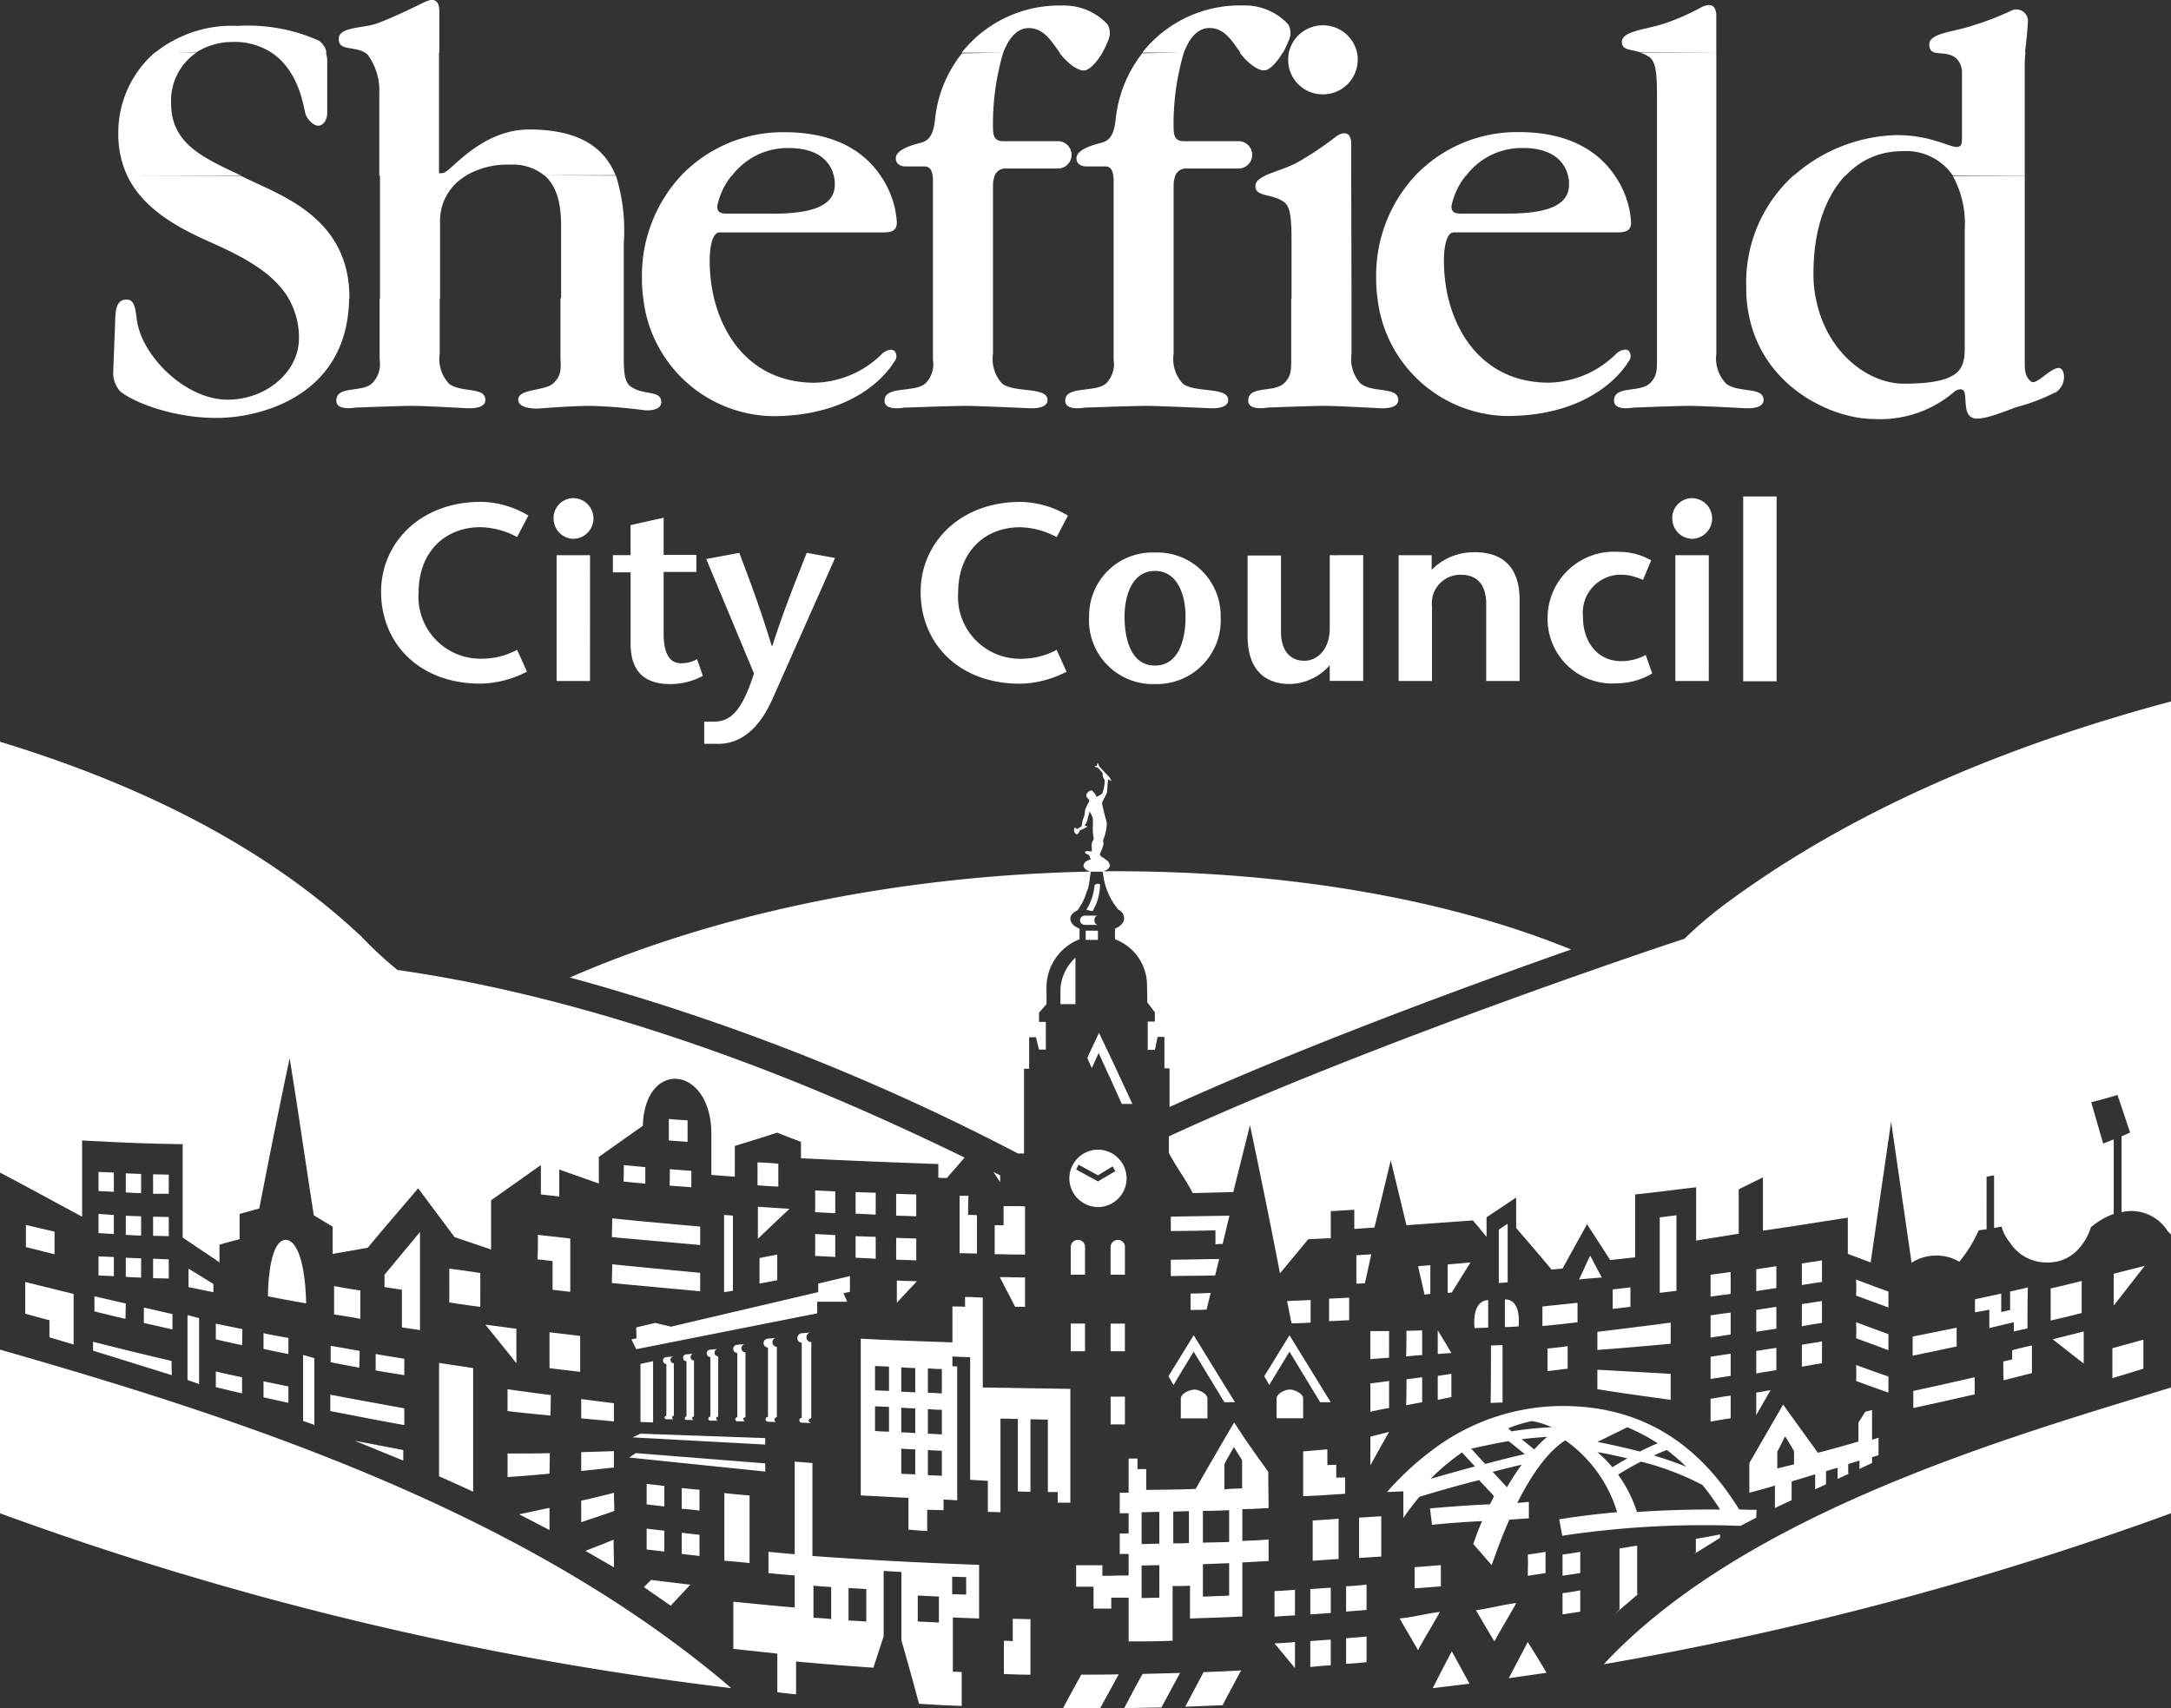 <svg xmlns="http://www.w3.org/2000/svg" xmlns:xlink="http://www.w3.org/1999/xlink" width="176.03" height="138.526" viewBox="0 0 176.03 138.526"><rect x="0" y="0" width="176.03" height="138.526" fill="#333333" stroke="none"/><defs><style>.a{fill:none;}.b{clip-path:url(#a);}.c{fill:#fff;}</style><clipPath id="a"><path class="a" d="M0,55.086H176.03V-83.44H0Z" transform="translate(0 83.44)"/></clipPath></defs><g transform="translate(0 83.44)"><g class="b" transform="translate(0 -83.44)"><g transform="translate(0.001 0)"><path class="c" d="M70,48.8V38.6C57.286,42.507,35.534,48.658,24.009,61.041A265.863,265.863,0,0,0,70,48.8M65.356,31.951c.857-1.081,1.659-2.133,2.515-3.214-.857.222-1.659.415-2.515.638Zm-.11,5.9v0c-1.69.516-3.1.95,0,0m0-2.437v2.432l2.515-.77V34.722Zm-2.323-1.358c-.857.222-1.659.415-2.515.638.857.664,1.659,1.3,2.515,1.967Zm-2.681-.887c.857-.194,1.659-.388,2.515-.609v-2.6c-.857.222-1.659.417-2.515.609Zm-4.974.609c.719-.166,1.27-.3,1.989-.47v.747c.222-.055.885-.194,1.106-.249,0-1,0-2.271.028-3.325-.5.139-.94.222-1.438.334v1.5c-.249.055-.47.11-.719.166v-1.5c-.717.166-1.41.3-2.128.471v1.053c.471-.085.692-.111,1.162-.222Zm1.851,1.8v.749c-.249.055-.5.11-.719.166,0,.5,0,1,.028,1.522.774-.193,1.521-.387,2.294-.581V35.192c-.553.111-1.079.249-1.6.388m-3.04,2.188c-1.687.388-3.289.749-4.976,1.109v1.385c1.687-.36,3.289-.721,4.976-1.107Zm-5.03-1.745c1.217-.249,2.377-.5,3.566-.749V33.752c-1.217.249-2.349.47-3.566.719Zm20.618-10.2c.056.138.222.249.332.388V-17.031C57.258-13.624,44.3-8.443,33.517-.353a34.16,34.16,0,0,0-2.985,2.577c-.111,0-25.041,8.283-41.79,16.013v1.33c.553,1.109,1.383,2.162,1.936,3.271l3.289-.085,1.353-5.429c.83,3.961,1.632,7.839,2.432,12.023L.046,26.575l1.825-.083V24.3l1.908-.111v1.552l1.63-.111c.47-1.856.885-3.629,1.326-5.457L8.007,25.44l5.389-.387c1.023,1.19.111.138,1.106,1.33V24.8l2.4-1.605v2.465c.968,1.136,1.908,2.216,2.875,3.38l.883-.083,1.991-3.6,1.879,2.909,2.019-.221v-5.1c1.657-.166,3.261-.387,4.946-.581v4.321l3.455-.555v-3.6l1.962-.97v4.321c2.323-.332,4.561-.692,6.883-1.053v2.937l1.851.692,1.659-11.414,1.659,11.442a3.654,3.654,0,0,1,1.991-.583,3.6,3.6,0,0,1,1.879.5,11.16,11.16,0,0,0,1.576-2.548l.636-.085V21.505l.608-.11v4.267l.608-.111a3.265,3.265,0,0,0,.664,1.275,3.53,3.53,0,0,0,3.095,1.634c2.709,0,3.483-2.854,3.483-2.854a6.041,6.041,0,0,1,1.851-1.081v-6.04l-.857.334-.968-3.354c.719-.164,2.128-.581,2.128-.581.36,1.026,1.023,3.048,1.023,3.048l-.691.3v6.151a3.47,3.47,0,0,1,3.676,1.441M60.575-42.049a1.475,1.475,0,0,0,.691-1.69c-.413-1.164-2.1,1.162-2.6.775-.442-.332-.525-.775-.525-1.524V-59.67l-5.832.028a8.031,8.031,0,0,1,.968,4.293V-45.9c0,1.773-.11,3.1-4.947,3.1-2.93,0-6.3-2.577-7.131-6.926h0a9.739,9.739,0,0,1-.189-2.022c0-3.611,1.013-6.232,2.547-7.9H43.6a6.123,6.123,0,0,1,4.534-2,4.592,4.592,0,0,1,4.172,1.967h5.832v-8.977c0-.332.028-.664.055-1h-.027c.055-.609.166-1.328.221-2.382a.94.94,0,0,0-1.41-.97,23.844,23.844,0,0,1-3.04,1.164c-1.521.526-3.538.609-3.538,1.524,0,.415.166.581.413.664.47.139,1.272-.027,1.853.555a1.615,1.615,0,0,1,.387,1.081v4.9c0,.775.028,1-.277,1.107-.553.194-2.045-.941-5.029-.941a13.105,13.105,0,0,0-8.316,3.269H39.4a11.683,11.683,0,0,0-3.842,9c0,.332,0,.664.027.97h0c.54,6.988,6.883,9.779,10.278,9.779a9.192,9.192,0,0,0,6.606-2.243c.332-.222.692-.222.775.055.193.666-.083,1.913.774,2.133.774.194,2.736-.664,3.481-.913a15.638,15.638,0,0,0,3.068-1.164M38.021-33.655H35.312v14.988h2.709Zm-5.5,4.765H29.813v10.2h2.709Zm-2.958-3.046a1.648,1.648,0,0,0,1.6,1.717,1.653,1.653,0,0,0,1.63-1.717,1.651,1.651,0,0,0-1.659-1.581,1.613,1.613,0,0,0-1.576,1.581M33.932-42.8a2.925,2.925,0,0,1-.8-2.411V-69.644l-6.108.028a2.51,2.51,0,0,1,.717.36c.526.415.581,1.5.581,3.352v21.167c0,.915-.028,1.358-.553,1.884-.828.83-2.93.166-2.93,1.439,0,.86,1.549.555,1.549.555S30.008-41,31-41c.968,0,4.5.194,4.5.194s1.466.11,1.466-.666c0-1.109-2.074-.555-3.04-1.33m-6.91-26.847H33.13v-2.963c0-.8-.387-1.109-1.189-.721a18.575,18.575,0,0,1-2.93,1.3c-1.519.526-3.538.611-3.538,1.524,0,.692.747.583,1.549.858m-.8,13.77a7.464,7.464,0,0,0-1.326-3.8c-1.217-1.8-3.511-3.518-7.766-3.518a11.391,11.391,0,0,0-8.4,3.518,11.9,11.9,0,0,0-3.179,8.284,11.322,11.322,0,0,0,.111,1.69h0a10.748,10.748,0,0,0,10.471,9.529c7.27,0,9.7-4.127,9.868-4.4a.676.676,0,0,0,.055-.858c-.249-.277-.8-.028-1.023.193A8.011,8.011,0,0,1,19.56-42.88c-4.561,0-7.215-3.048-8.153-6.815a13.169,13.169,0,0,1-.36-3.159c0-.941.194-2.216.8-2.216H25.17c.691,0,1.051-.193,1.051-.8m-5.03-3.075c0,1.69-1.77,2.354-5,2.354H12.456c-.581,0-.8-.138-.8-.609a5.76,5.76,0,0,1,1.162-2.465h.027a5.649,5.649,0,0,1,4.615-2.245c2.626,0,3.428,1.33,3.649,2.245a2.588,2.588,0,0,1,.083.721M4.3-42.8a2.917,2.917,0,0,1-.747-2.411V-49.7L3.529-59.67v-2.577c0-.8-.415-1.081-1.134-.664A26.828,26.828,0,0,1-.865-60.722c-.913.472-1.934.749-2.6,1.053v.015c-.455.217-.774.465-.774.843,0,.915,1.41.555,2.376,1.331.5.415.553,1.5.553,3.352V-49.7h-.027v4.959c0,.915-.028,1.358-.553,1.884-.83.83-2.93.166-2.93,1.439,0,.86,1.576.555,1.576.555S.378-41,1.373-41c.968,0,4.506.194,4.506.194s1.464.11,1.464-.666c0-1.109-2.072-.555-3.04-1.33M4.054-69.062A2.1,2.1,0,0,0,4-69.644a2.822,2.822,0,0,0-2.764-2.216,2.822,2.822,0,0,0-2.764,2.216,4.322,4.322,0,0,0-.055.583,2.793,2.793,0,0,0,2.819,2.8,2.811,2.811,0,0,0,2.819-2.8M-1.529-70.64a1.393,1.393,0,0,0-.055-1.3A4.787,4.787,0,0,0-5.26-73.468a10.091,10.091,0,0,0-8.153,3.823h3.372c.442-1.136,1.077-1.994,2.072-1.994,1.243,0,1.825,1.053,2.515,1.994h-.055a4.964,4.964,0,0,0,1.077,1.081c.774.5,1.079.5,1.687-.11a4.936,4.936,0,0,0,.719-.971H-2a8.842,8.842,0,0,0,.47-1m-9.342,7.121a20.4,20.4,0,0,1,.83-6.124l-3.372.056A10.428,10.428,0,0,0-15.57-64.24c-.138,1.3-.5,1.745-1.189,1.911-.5.138-1.989.5-1.989,1.247,0,.5.413.666.8.666H-16.4c.387,0,.579.276.636.747a2.644,2.644,0,0,1,.027.471v14.462a2.207,2.207,0,0,1-.579,1.884c-.83.83-3.345.166-3.345,1.439,0,.86,1.576.555,1.576.555S-14.022-41-13.054-41c.994,0,5.142.194,5.142.194s1.464.11,1.464-.666c0-1.109-2.709-.555-3.676-1.33a2.917,2.917,0,0,1-.747-2.411V-58.866a2.319,2.319,0,0,1,.139-.8.9.9,0,0,1,.857-.581h4.2a1.11,1.11,0,1,0,0-2.216h-4.395c-.525,0-.8-.249-.8-1.053m-5.306-7.121a1.4,1.4,0,0,0-.055-1.3,4.8,4.8,0,0,0-3.677-1.524,10.1,10.1,0,0,0-8.153,3.823h3.372c.443-1.136,1.079-1.994,2.074-1.994,1.215,0,1.825,1.053,2.515,1.994h-.028a4.971,4.971,0,0,0,1.079,1.081c.774.5,1.077.5,1.685-.11a4.871,4.871,0,0,0,.719-.971,8.841,8.841,0,0,0,.47-1m-9.342,7.121a20.438,20.438,0,0,1,.828-6.124l-3.344.056a10.228,10.228,0,0,0-2.183,5.347c-.138,1.3-.5,1.745-1.189,1.911-.5.138-1.991.5-1.991,1.247,0,.5.415.666.8.666h1.547c.36,0,.581.276.636.747a2.492,2.492,0,0,1,.028.471v14.462a2.2,2.2,0,0,1-.581,1.884c-.828.83-3.344.166-3.344,1.439,0,.86,1.576.555,1.576.555S-28.67-41-27.7-41c.994,0,5.14.194,5.14.194s1.466.11,1.466-.666c0-1.109-2.681-.555-3.677-1.33a2.923,2.923,0,0,1-.745-2.411V-58.866a2.321,2.321,0,0,1,.138-.8.9.9,0,0,1,.857-.581h4.2a1.11,1.11,0,1,0,0-2.216h-4.395c-.526,0-.8-.249-.8-1.053m-7.795,7.645a7.464,7.464,0,0,0-1.326-3.8c-1.215-1.8-3.51-3.518-7.766-3.518a11.394,11.394,0,0,0-8.4,3.518,11.9,11.9,0,0,0-3.178,8.284,11.322,11.322,0,0,0,.11,1.69h0A10.748,10.748,0,0,0-43.4-40.166c7.268,0,9.7-4.127,9.867-4.4a.672.672,0,0,0,.055-.858c-.247-.277-.8-.028-1.023.193a8,8,0,0,1-5.472,2.356c-4.561,0-7.214-3.048-8.153-6.815a13.169,13.169,0,0,1-.36-3.159c0-.941.194-2.216.8-2.216h13.323c.691,0,1.049-.193,1.049-.8m-5.03-3.075c0,1.69-1.768,2.354-5,2.354h-3.73c-.581,0-.8-.138-.8-.609a5.77,5.77,0,0,1,1.16-2.465h.028a5.647,5.647,0,0,1,4.615-2.245c2.625,0,3.427,1.33,3.647,2.245a2.588,2.588,0,0,1,.083.721M-54.679-42.437c-.579-.305-.774-.721-.774-2.439v-9.335a14.856,14.856,0,0,0-.636-5.459l-5.8-.028c1.217,1.054,1.355,2.854,1.355,4.184v5.791h-.055V-45.1c0,.887.193,1.551-.581,2.271-.662.638-2.847.417-2.847,1.33,0,.777,1.6.721,1.6.721S-59.792-41-58.105-41a41.565,41.565,0,0,1,4.366.36s1.328.11,1.328-.666c0-.941-1.328-.581-2.268-1.136M-61.919-59.7h5.8c-.83-2.05-2.709-3.712-6.993-3.712-3.787,0-6.164,3.159-6.883,3.491a1.15,1.15,0,0,1-.442.055v-9.78h.028v-3.378c0-.8-.387-1.109-1.189-.721-.968.47-2.653,1.3-3.9,1.745-1.079.388-3.068.249-3.068,1.247s1.189.554,2.127,1.107c.056.056.139.085.194.139a4.9,4.9,0,0,1,.968,3.186v6.649h.055V-49.7h-.028v4.959a2.207,2.207,0,0,1-.579,1.884c-.83.83-2.93.166-2.93,1.439,0,.86,1.576.555,1.576.555S-73.528-41-72.561-41s4.423.194,4.423.194,1.464.11,1.464-.666c0-1.109-1.962-.555-2.957-1.33a2.917,2.917,0,0,1-.747-2.411V-49.7h.028v-6.4a4.221,4.221,0,0,1,2.128-3.574h-.028a6.683,6.683,0,0,1,3.594-.887,4.04,4.04,0,0,1,2.736.858m-17.578-5.1v-4.072a2.3,2.3,0,0,0-.111-.777h.055a1.537,1.537,0,0,0-.636-.97,14.093,14.093,0,0,0-6.549-1.19,9.995,9.995,0,0,0-6.71,2.162l-.033,0a8.633,8.633,0,0,0-2.958,6.594,8.019,8.019,0,0,0,.719,3.38h9.232c-3.124-1.468-5.666-2.6-5.666-5.846a4.7,4.7,0,0,1,2.017-4.1l-1.672-.013,1.672-.015a5.478,5.478,0,0,1,2.957-.858,5.458,5.458,0,0,1,3.151.858c2.24,1.469,2.6,4.351,2.764,4.961.111.415.636.97,1.023.97s.747-.388.747-1.081m-6.993,5.153-9.232-.028c1.217,2.548,3.787,4.072,6.44,5.264,2.67,1.185,5.311,2.455,6.644,4.682h-.01a6.354,6.354,0,0,1,.857,3.242c0,2.8-2.736,4.986-5.777,4.986-3.481,0-7.048-3.629-7.38-6.566-.11-.858-.193-1.551-.8-1.551-.719,0-.913.555-.94,1.579-.083,2.437-.166,4.1-.166,4.461a2.242,2.242,0,0,0,.579,1.413c1.438,1.136,5.251,2.382,8.762,2.105,2.625-.194,9.48-1.69,9.783-9.337v-.3h.028c.055-6.345-5.225-8.256-8.21-9.669-.193-.083-.387-.194-.579-.277m14.4,33.772c0-3.241,2.1-5.291,5.03-5.291a6.526,6.526,0,0,1,2.957.8l.913-1.745a7.658,7.658,0,0,0-3.842-1.109c-5,0-8.1,3.408-8.1,7.287,0,4.212,3.123,7.453,8.044,7.453a8.472,8.472,0,0,0,3.785-.97l-.8-1.773a6.038,6.038,0,0,1-2.874.721,5.024,5.024,0,0,1-5.113-5.376m-4.644,27.9c-8.208-7.7-18.684-12.551-29.3-15.792V21.173c1.713.887,4.947,2.66,6.661,3.574V18.57c3.315.166,4.81.249,8.153.3v7.564c.994.692,1.991,1.33,2.985,2.022V27.019c.553-.166,1.077-.3,1.63-.443v-2.05l1.6-.443c.8-4.155,1.6-8.117,2.459-12.189.691,4.238,1.272,8.367,1.962,12.744l1.521.915v2.216c.968-.166,1.879-.332,2.847-.5,1.353-1.635,2.708-3.188,4.091-4.821.994,1.33,1.934,2.6,2.957,3.961.994.332,1.962.666,2.957,1V23.418l4.036-2.854v2.382l1.493.166V20.924c1.077.388,2.128.749,3.206,1.136V19.9l3.566-2.522c.164-5.347,5.361-4.931,5.555.388v3.6l1.906.138V19.013c1.162-.36,2.268-.694,3.428-1.081.636.249,1.272.5,1.934.747v1.33c3.759.194,7.38.334,11.138.471V21.59l.691.027,1.438-1.662c-2.847-1.385-6.495-3.1-10.614-4.848C-48.543,10.812-61.283,6.517-73.8,4.744a30.3,30.3,0,0,1-2.93-2.714m-27.2,23.384v1.8c.8.194,1.547.388,2.321.583v-1.83c-.774-.194-1.547-.36-2.321-.553m3.87,5.6-3.925-.971v2.577c.662.166,1.3.36,1.962.526v1.386l1.962.581Zm7.932,5.429c-2.157-.5-4.2-1-6.359-1.551v.721L-92.1,37.6Zm-2.46-8.311c-.415-.028-.83-.028-1.243-.055v1.551c.413.028.828.055,1.243.055Zm0-3.408c-.415-.027-.83-.027-1.243-.055v1.552c.413.027.828.055,1.243.055Zm0-3.435c-.415-.028-.83-.028-1.243-.055V22.78c.413.028.828.056,1.243.056Zm-1.243,10.5c-.857-.194-1.687-.388-2.543-.583v1.219c.857.222,1.687.417,2.515.611Zm-.968-3.769-1.243-.055v1.551l1.243.056Zm-1.243-5.347,1.243.056V21.173l-1.243-.055ZM-96.8,24.61l-1.243-.085v1.552l1.243.083Zm4.753,8.034c-.774-.166-1.547-.36-2.321-.526v1.247l2.321.526Zm-.3-4.433-1.272-.055v1.579l1.272.027Zm-1.272-5.319h1.272V21.339l-1.272-.027Zm1.272,1.884-1.272-.028V26.3l1.272.027Zm2.46,8.2-.94-.249v5.264l.94.332Zm1.16-2.771-2.017-1.245v1.5c.691.138,1.326.277,2.017.415Zm2.323,7.564c-.664-.138-1.328-.277-2.128-.47v1.273c.8.194,1.464.36,2.128.5Zm-2.128-3.075c.8.194,1.464.332,2.128.471l.027-1.3c-.691-.138-1.355-.277-2.155-.443Zm7.987,1.524c-.138-.028-.745-.222-.911-.249v5.346c.027,0,1.574.555.911.305ZM-84.306,31.2c1.051.222,2.045.388,3.095.583,0,0,0-4.766-1.547-5.153-1.576-.166-1.547,4.6-1.547,4.571m1.659,7.315-2.019-.417v1.3c.609.138,1.272.277,2.019.443Zm-2.019-3.048c.609.139,1.272.277,2.019.415v-1.3c-.747-.138-1.41-.249-2.019-.387Zm12.687-9.475c-.968,1.164-1.908,2.3-2.875,3.463v1c.47.083.94.138,1.41.221v3.048c.5.083.968.138,1.466.221Zm-1.272,10.278c-.828-.138-1.576-.249-2.321-.388v1.331c.745.138,1.493.249,2.321.387Zm-.083,8.256V43.67c-1.327-.249-2.6-.5-3.925-.749Zm.083-4.238c-2.128-.388-3.842-.692-6-1.109v1.33c2.157.417,3.842.749,6,1.137Zm-3.621-4.655c-.774-.138-1.519-.277-2.349-.415v1.33c.8.166,1.576.305,2.321.443Zm.055-4.9c-.717-.111-1.41-.222-2.127-.36v2.3c.717.11,1.41.221,2.127.36Zm9.149,6.289c-.94-.139-1.851-.277-2.764-.417v9.2c0-.023,2.289,1.023,2.764,1.243Zm0,10.026v0c.154.07.113.05,0,0m.581-17.729c-.83-.138-1.659-.249-2.515-.359V31.7c.828.138,1.657.249,2.515.36Zm5.859-.97v2.328c.5.056.966.111,1.436.166V26.521c-.883-.111-1.74-.194-2.625-.3,0,.636,0,1.273-.028,1.994.415.028.8.083,1.217.138m2.238,6.068c-.828-.111-1.63-.194-2.487-.3v2.909c.828.111,1.63.194,2.487.3Zm-2.487,13.936-2.46.526,2.46,1.275Zm-3.4-2.494c1.162-.083,2.266-.166,3.4-.277l.028-1.662c-1.162.028-2.294.028-3.428.028Zm-1.8-12.357c.857,1.054,1.687,2.079,2.515,3.131v-2.8c-.828-.111-1.659-.222-2.515-.334m5.308,5.708c-1.189-.138-2.323-.305-3.511-.471v1.773c1.189.139,2.323.251,3.483.36Zm14.15,23.356c-17-14.3-39.966-21.637-58.814-27.04V48.8A263.453,263.453,0,0,0-46.746,62.98c-.138-.138-.33-.277-.47-.415m5.832-27.983a.378.378,0,0,0,.387.388h-.028v6.095a.189.189,0,0,0-.193.194.189.189,0,0,0,.193.194c.028,0,.747.027.747.027.028,0-.194-.083-.194-.193a.215.215,0,0,1,.222-.194V34.914a.378.378,0,0,1-.388-.387.392.392,0,0,1,.305-.388L-41,34.2a.4.4,0,0,0-.387.387M-54.1,41.4l1.023.028V36.467l-1.023.221Zm2.708-4.765a.277.277,0,0,1-.276-.277.3.3,0,0,1,.221-.277l-.553.056a.276.276,0,0,0-.276.277.276.276,0,0,0,.276.276V40.9a.13.13,0,0,0-.138.138.131.131,0,0,0,.138.139h.581c-.055,0-.111-.083-.111-.139a.131.131,0,0,1,.138-.138Zm1.632,4.6c-.056,0-.111-.055-.166-.138a.156.156,0,0,1,.166-.139V36.412a.279.279,0,0,1-.277-.277.268.268,0,0,1,.221-.277l-.553.055a.277.277,0,0,0-.276.277.277.277,0,0,0,.276.277v4.487a.132.132,0,0,0-.138.139.131.131,0,0,0,.138.138Zm1.962.056c-.083,0-.139-.083-.166-.168a.179.179,0,0,1,.166-.166V36.078a.306.306,0,0,1-.3-.3.324.324,0,0,1,.247-.305l-.579.056a.306.306,0,0,0-.3.3.308.308,0,0,0,.3.305v4.82a.179.179,0,0,0-.166.166.161.161,0,0,0,.166.168Zm3.813,1.413-10.116-.36-.636.3,10.751.583Zm-1.6-1.358c-.083,0-.139-.083-.194-.166a.185.185,0,0,1,.194-.166V35.746a.319.319,0,0,1-.332-.332.358.358,0,0,1,.276-.334l-.608.056a.336.336,0,0,0-.332.332.336.336,0,0,0,.332.332v5.21a.179.179,0,0,0-.166.166.179.179,0,0,0,.166.166Zm1.823-5.985v5.625a.189.189,0,0,0-.193.194.189.189,0,0,0,.193.194c.027,0,.638.023.691.027a.185.185,0,0,1-.164-.193.189.189,0,0,1,.193-.194V35.3a.366.366,0,0,1-.359-.36.358.358,0,0,1,.276-.36l-.636.056A.366.366,0,0,0-44.12,35a.366.366,0,0,0,.359.36m.719,6.04h-.028ZM-45.254,52.84V47.354c-.691-.055-1.355-.11-2.045-.194v5.487c.691.055,1.355.11,2.045.193m-9.755-8.56,11.027,1.136v-.664l-10.5-.832Zm1.41,3.8,1.436.166V46.579c-.5-.055-.966-.111-1.436-.166Zm1.436,2.133c-.5-.055-.966-.111-1.436-.166v1.69c.5.055.966.111,1.436.166Zm1.41-1.773c.5.028.968.083,1.438.139v-1.69c-.5-.028-.968-.085-1.438-.139Zm1.438,2.105c-.5-.055-.968-.11-1.438-.166v1.718c.5.055.94.111,1.438.166Zm-2.321,5.736,1.576-1.69-3.179-.388-.579.583s2.819,1.967,2.183,1.5m2.376-26.985s-4.7-.443-7.131-.692c0,.5-.027,1.024-.027,1.522,0,0,4.753.443,7.157.666Zm-9.646,11.8,2.653.249V39.875l-2.653-.334Zm0,4.267c.885-.083,1.77-.194,2.653-.277v-1.33l-2.653.083Zm2.655,7.813c0-.777-.028-1.5-.028-2.245-.774.332-1.521.609-2.294.915.028,0,2.792,1.607,2.323,1.33m-2.655-3.657c.885-.305,1.77-.583,2.681-.915,0-.721-.028-.775-.028-1.468-.883.221-1.768.443-2.653.638Zm3.455-28.952c0,.443,0,.887-.027,1.33.608.056,1.16.111,1.768.166V20.73c-.581-.055-1.16-.11-1.742-.166m6.191,4.987s-4.725-.415-7.131-.666c0,.5-.027,1-.027,1.524,0,0,4.725.417,7.157.638ZM-51.8,18.57c.525.027,1.023.083,1.519.11V16.935c-.525-.028-1.023-.055-1.519-.111Zm1.825,2.465c-.581-.056-1.162-.083-1.742-.139,0,.443,0,.86-.028,1.33.608.056,1.16.083,1.77.139Zm2.653,3.574V30.87l.717-.111V24.664c-.247-.028-.468-.028-.717-.055m4.312,5.291V27.822l-1.438.277v2.079Zm-1.6-7.7c.581.055,1.134.083,1.687.11V20.453c-.581-.055-1.106-.083-1.687-.11Zm2.6,1.911c-.857-.055-1.685-.111-2.57-.166v2.6c.857-.832,1.685-1.607,2.57-2.439m4.893,5.459-2.57.609v.692l-11.94,2.8-1.272-.3-1.547.36.027.887-.415.083.388.8,14.676-2.909v-.943h2.432l-.305-.692.526-.111Zm-2.819-5.181,1.63.083V22.7l-1.63-.083Zm1.63,1.856-1.63-.083v1.773l1.63.083Zm-3.289,30.2c-1.687-.138-3.289-.305-4.976-.471v3.823c1.189.139,2.349.249,3.566.388v3.129c.244.043.823.1,1.521.173V60.82c2.127.193,4.145.36,6.272.5.277-.858.553-1.69.83-2.548V53.477l1.438.083V59.1c.493,1.707.961,3.387,1.428,5.147,1.488.093,2.748.158,3.463.173V61.678a6.094,6.094,0,0,0-.717-.028v-4.4l2.127.083v-4.35c-4.559-.166-8.953-.388-13.514-.721V44.723l-1.438-.111v7.509l-2.128-.194v1.718c.719.083,1.41.138,2.128.193Zm12.769-2.494c.387,0,.747.028,1.134.028V55.39c-.387,0-.774-.028-1.134-.028Zm-2.791,1.524,1.713.083v2.105l-1.713-.083Zm-5.611-.609c.5.027.968.055,1.438.083v2.631c-.47-.028-.94-.055-1.438-.083Zm-2.846-.194c.5.055.966.083,1.436.111v2.6c-.47-.055-.94-.083-1.436-.11ZM-36.657,24.5l1.63.083V22.808s-1.077-.028-1.63-.055Zm1.63,1.884s-1.077-.028-1.63-.056v1.747l1.63.083Zm3.344,3.6s-1.077-.028-1.63-.055v1.8s1.077-1.164,1.63-1.745m-1.685-5.319s1.077.028,1.63.055V22.946s-1.077-.027-1.63-.055Zm1.63,1.856s-1.077-.028-1.63-.055v1.773s1.077.027,1.63.055Zm4.368,19.56c1.132.083,1.436.083,1.436.083v2.52l1.023.028v-7.59c.47,0,.94.027,1.41.027v5.874c.249.028.774.028,1.023.028V41.177c.47,0,.94.028,1.41.028v5.872h.8v.86h1.023V38.711c-.249,0-6.881-.111-7.1-.111V31.314c-.5-.028-.94-.055-1.438-.055v.8c-.249-.028-.774-.028-1.023-.028v2.909c-2.406-.083-5.03-.166-7.434-.3V47.354c.247,0,3.619.194,3.868.194v2.577c.719.056.8.083,1.521.111V48.518c.249,0,1.077.028,1.326.028v-.858c.221,0,.857.055,1.106.055V36.91a1.662,1.662,0,0,0-.387-.028v-.8c.249.028,1.189.056,1.438.056Zm-6.579-7.2c-.387-.028-.745-.028-1.132-.056V36.855c.387.027.745.027,1.132.055Zm0,3.3c-.387,0-.745-.028-1.132-.056V40.124c.387.028.745.028,1.132.055Zm2.128-3.186c-.387-.028-.745-.028-1.132-.056V36.965c.387.028.745.056,1.132.056Zm0,3.3c-.387-.027-.745-.055-1.132-.055V40.235c.387.027.745.055,1.132.055Zm0,3.354c-.387-.028-.745-.028-1.132-.056V43.559c.387.028.745.055,1.132.055Zm2.157-6.566c-.387-.028-.747-.056-1.134-.056V37.049c.387.027.747.055,1.134.055Zm0,3.324c-.387-.027-.747-.055-1.134-.055v-2c.387.028.747.056,1.134.056Zm0,3.354c-.387-.028-.747-.028-1.134-.056V43.67c.387.027.747.055,1.134.055Zm5.748,13.408a6.473,6.473,0,0,0-.717-.027v2.686a6.094,6.094,0,0,0,.717.028c.5.028.968.028,1.438.028V57.384c-.5,0-.968-.027-1.438-.027Zm5.557,2.716c-.5.913-.994,1.8-1.493,2.743h3.012c.526-.943,1-1.83,1.521-2.771-1.023.028-2.017.028-3.04.028m4.974-.056c-.525.915-.994,1.83-1.493,2.771l3.013-.055c.525-.943.994-1.856,1.521-2.8-1.023.028-2.019.056-3.041.083m3.455,2.66s2.231-.095,3.02-.123L-5.4,61.541c-1.023.055-2.019.11-3.041.138Zm3.02-.123-.007.013c.435-.025.332-.025.007-.013m-2.3-25.587c-.387,0-1.077.332-1.077.721v1.607h2.157V39.487c0-.388-.692-.721-1.079-.721M-20.047,7.515h1.217V3.748a3.787,3.787,0,0,0-1.217,2.465Zm5.832,8.09c-.911-1.967-1.77-3.823-2.709-5.763-.3.664-.634,1.33-.94,2.022.083.249.222.526.36.832.193-.415.359-.8.553-1.219.636,1.385,1.243,2.714,1.879,4.127ZM-17.283-2.1a4.452,4.452,0,0,1-.664,1.966c.166.028.332.083.5.111a4.227,4.227,0,0,0,.608-2.133c0-.138-.413-.111-.442.056m.276,3.656H-18v.747h.994Zm-1.077-.47h1.077c-.387-.028-.387-.749,0-.749h-1.077a.374.374,0,0,0,0,.749m2.1,28.369h1.162V27.213a.567.567,0,0,0-.581-.581.585.585,0,0,0-.581.581Zm1.162,9.891h-1.16v2.245h1.16Zm-1.162-3.686h1.16V33.419h-1.16Zm-3.344-14.019a2.339,2.339,0,0,0,2.323,2.328,2.339,2.339,0,0,0,2.321-2.328,2.339,2.339,0,0,0-2.321-2.328,2.339,2.339,0,0,0-2.323,2.328m.553-.721.194-.387,1.576.858,1.187-.721.222.387-1.41.832Zm.719,12.495h-1.16v2.245h1.16Zm-1.16-3.961h1.16V27.213a.567.567,0,0,0-.581-.581.583.583,0,0,0-.579.581Zm-6.274-8.339.553.832V21.4Zm2.57,8.56c-.581,0-1.466-.027-2.045-.027.415.83.828,1.579,1.243,2.411h.8Zm-2.46-1.883h.719c.5.027,1.272.027,1.742.027V23.916c-.5-.027-1.272-.027-1.742-.027V25.44h-.719Zm-1.438-3.159a6.458,6.458,0,0,0-.717-.027c0-.528,0-1.026.027-1.552h-.719v4.655c.47,0,.941.027,1.41.027ZM-58.188-28.89H-60.9v10.2h2.708Zm-2.957-3.046a1.647,1.647,0,0,0,1.6,1.717,1.653,1.653,0,0,0,1.632-1.717,1.651,1.651,0,0,0-1.659-1.581,1.612,1.612,0,0,0-1.576,1.581m8.927,9.42v-5.015h2.653v-1.385h-2.653V-31.93l-2.681.6v2.437h-1.436V-27.5H-54.9v5.791c0,2.077.968,3.269,3.206,3.269a5.542,5.542,0,0,0,2.653-.666l-.47-1.358a2.485,2.485,0,0,1-1.3.334c-.885,0-1.41-.721-1.41-2.382m0-9.42v.007l.028-.007Zm3.455,3.352,3.87,9.28c-1.079,3.38-2.074,3.906-3.317,3.906h-.719v1.8H-47.8c2.625,0,3.9-2.494,4.449-3.74l5.03-11.331-2.294-.417c-.94,2.356-1.879,4.71-2.791,7.537h-.056c-.857-2.827-1.74-5.21-2.625-7.537Zm20.425,2.714c0-3.241,2.1-5.291,5.03-5.291a6.527,6.527,0,0,1,2.957.8l.913-1.745a7.664,7.664,0,0,0-3.843-1.109c-5,0-8.1,3.408-8.1,7.287,0,4.212,3.123,7.453,8.042,7.453a8.48,8.48,0,0,0,3.787-.97l-.8-1.773a6.038,6.038,0,0,1-2.874.721,5.023,5.023,0,0,1-5.113-5.376m15.948,7.426A5.174,5.174,0,0,0-7.056-23.9a5.135,5.135,0,0,0-5.334-5.208A5.135,5.135,0,0,0-17.724-23.9a5.174,5.174,0,0,0,5.334,5.459m0-1.5c-1.936,0-2.46-2.16-2.46-3.961,0-1.69.608-3.712,2.46-3.712,1.879,0,2.487,2.022,2.487,3.712,0,1.8-.525,3.961-2.487,3.961M1.788-28.89v5.9c0,1.856-1.106,2.66-2.045,2.66-1.272,0-1.908-.941-1.908-2.356v-6.178H-4.873v6.538c0,2.577,1.272,3.88,3.427,3.88a4.418,4.418,0,0,0,3.234-1.524v1.273H4.5v-10.2Zm8.291,10.2v-6.066a2.307,2.307,0,0,1,2.349-2.548c1.411,0,2.047.941,2.047,2.354v6.261h2.708v-6.566c0-2.577-1.272-3.878-3.649-3.878A4.775,4.775,0,0,0,10.052-27.7V-28.89H7.371v10.2ZM-11.2,15.854C-.616,11.033,12.788,6.1,21.356,3.082c-10.569-4.315-24-6.445-37.912-6.342.314-.11.516-.262.516-.467a.627.627,0,0,0-.387-.5c-.055-.138-.359-.166-.415-.387-.027-.083.222-.471.277-.832.028-.194-.055-.221,0-.387a3.945,3.945,0,0,0,.276-1.33c-.027-.194-.193-.666-.387-1.607.028-.222.36-.666.415-.941a9.305,9.305,0,0,1,.083-1l.276.138-.166-.3-.828-.887-.138-.305-.055.249-.222.056.3.11c.139.139.249.277.388.417a.793.793,0,0,0,.164.581,3.2,3.2,0,0,1-.193,1.081,2.652,2.652,0,0,1-.47.277,1.247,1.247,0,0,0-.387-.526c-.3.028-.553.36-.387.581.249.305.276.139,0,.638l-.166.388a1.641,1.641,0,0,1-.138.692c-.083.166-.083.5-.139.609l-.387.249c-.055-.194-.3-.166-.193.194.11.332.359.221.442-.111l.277-.111.359-.193-.249-.085a1.559,1.559,0,0,0,.221-.415l.083-.36.111-.36a3.2,3.2,0,0,1,.249.526c.027.166,0,.943,0,.943a4.588,4.588,0,0,0,.083.747c-.028.111-.139.194-.166.388s.027.526,0,.638c0,0-.5-.083-.553.027.027.194.332.249.332.249l.138.36c-.36.111-.581.277-.581.5s.219.408.569.493c-14.618.279-29.648,3.1-42.22,8.587A181.351,181.351,0,0,1-23.5,19.622h.5v0h0V12.751h.415V10.2h.553l.247,1h.553v0h0V8.956h-.553V8.207l.608-.692V6.324A4.21,4.21,0,0,1-18.5,2.252V1.394h0v0c-.468-.193-.744-.47-.745-.83q0-.374.581-.664a4.621,4.621,0,0,0,.506-.85c.076-.158.143-.375.213-.571.051-.141.11-.252.154-.412a6.725,6.725,0,0,0,.139-.885c.017-.141.058-.257.065-.408h.968s0,0,0,0c0,.045.02.078.023.121a5.49,5.49,0,0,0,1.044,2.7c.118.158.2.251.2.251a.831.831,0,0,1,.47.692c0,.359-.276.664-.745.857v0h0v.858a3.989,3.989,0,0,1,2.6,3.74L-13,7.377l.608.8v.747h-.579v2.3h.581c.083-.332.138-.721.221-1.053h.551v2.548h.415v3.129h0ZM22.323-23.9a3.073,3.073,0,0,1,3.068-3.407,3.436,3.436,0,0,1,.913.11,8.115,8.115,0,0,1,.883.305l.664-1.579a5.267,5.267,0,0,0-2.653-.692,5.387,5.387,0,0,0-5.749,5.374A5.24,5.24,0,0,0,25.06-18.5a5.707,5.707,0,0,0,2.874-.8l-.525-1.5a4.153,4.153,0,0,1-1.991.5c-1.934,0-3.1-1.579-3.1-3.6M-5.9,39.792l-3.344-5.43-2.045,3.324.413.721c-.027,0,1.632-2.714,1.632-2.714l2.487,4.1Zm-5.2-13.881c.774,0,2.847-.028,3.621-.055v1.136a4,4,0,0,1,.581-.028c.193-.775.359-1.524.553-2.3-1.162.028-3.594.055-4.755.083Zm2.9,6.372.332-1.358c-.442.028-1.189.056-1.63.056v1.33c.442,0,.857,0,1.3-.028m-2.9-2.714c.664-.028,2.93-.028,3.593-.056.111-.443.221-.913.332-1.33-.8,0-3.123.056-3.925.056Zm5.8,27.594V52.785c.719-.028,1.41-.083,2.128-.111V50.929c-.719.055-1.41.083-2.128.111V48.463c.719,0,1.41-.055,2.128-.083,0-1-.028-1.939-.028-2.937-.94-1.33-1.879-2.6-2.763-4.018-1.051,1.8-2.074,3.546-3.124,5.4-1.353.056-2.653.056-4.008.083v-1.69H-13.8v-.858h-.719v2.771h-.719V48.8h.719v1.635h-.719v1.662h.719v1.745c-.719,0-1.41.028-2.128.028v-.858h-2.128v1.745h1.41v1.773h1.438v-.887h1.41v3.546c1.215,0,2.377,0,3.564-.055V54.7c.47,0,.94,0,1.41-.028v2.66c1.438-.055,2.821-.083,4.257-.166m-6.744-5.9c-.47,0-.94.028-1.436.028V48.712c.5,0,.966-.028,1.436-.028Zm0,4.378c-.47,0-.94.028-1.436.028V53.034c.5,0,.966-.027,1.436-.027Zm2.4-4.433c-.413.028-.828.028-1.27.028V48.658c.442,0,.857-.028,1.27-.028Zm1.134,1.718c.719-.028,1.41-.056,2.128-.083v2.631c-.747.028-1.438.055-2.128.083Zm0-4.323c.719,0,1.41-.027,2.128-.055v2.577c-.747.028-1.438.028-2.128.055Zm3.179-1.828c-.47.028-.94.028-1.438.083v-2.05c.249-.471.5-.915.774-1.385.194.332.47.747.664,1.079Zm3.647-15.182.359,1.8c.553,0,1-.028,1.549-.056V31.508c-.553.028-1.355.055-1.908.083m-1.851,6.095.413.721c-.027,0,1.632-2.714,1.632-2.714l2.487,4.1h.857l-3.344-5.43ZM-1.031,55c-.553.055-1.077.083-1.659.111v2.079c.553-.056,1.106-.085,1.659-.111ZM-2.524,41.094H-.367V39.487c0-.388-.692-.721-1.079-.721s-1.077.332-1.077.721ZM-1.031,59.24c-.553.056-1.106.083-1.659.111l1.659,2ZM1.594,43.614l-1.961.168v3.629c.994-.028,2.183-.111,3.4-.194v-1.33c-.249.028-.47,0-.719.028V44.861l-.719.028Zm.277,11.221c-.553.028-1.106.083-1.659.111V57c.553-.028,1.106-.083,1.659-.111ZM.406,52.647c.193,0,1.106-.083,2.1-.139V49.239c-1.023.083-1.908.138-2.1.138Zm1.464,6.4c-.553.027-1.106.083-1.659.11v2.107c.553-.056,1.106-.111,1.659-.139ZM1.733,33.224c.553-.027,1.077-.055,1.63-.083V31.314l-1.63.083Zm3.04,21.362c-.553.055-1.106.111-1.659.138v2.05c.553-.055,1.106-.083,1.659-.138Zm0,4.21c-.553.056-1.106.083-1.659.139v2.077c.553-.027,1.106-.083,1.659-.138Zm-.608-6.372c.885-.055,1.63-.111,1.8-.111V49.044c-.166,0-.911.056-1.8.111ZM6.6,42.2s-.994.251-1.521.388v2.328s.994-1.8,1.521-2.716m0-4.127s-.994.138-1.521.194v2.3s.994-.222,1.521-.305ZM4.635,30.15c.193-.8.332-1.551.525-2.354-.415.027-.8.055-1.215.083v2.3c.247,0,.47-.028.691-.028M6.6,34.028H5.077V36.3s.994-.083,1.521-.111Zm3.344-5.346-.994.083.525,2.3.47-.056Zm-.662,9.086s-.83.111-1.272.166c0,.721,0,1.414-.028,2.107,0,0,.857-.166,1.3-.249Zm-1.3-1.69s.857-.083,1.3-.11v-2S8.448,34,8.007,34c0,.721,0,1.385-.028,2.077M13.2,28.46l-1.853.166v2.3l.332-.027Zm-1.549,9.031s-.717.111-1.106.168V39.6s.719-.139,1.106-.222Zm-1.106-1.607,1.106-.083s-.717-1.219-1.106-1.828Zm2.985-2.105c.388,0,.719-.027,1.106-.027V31.508c-1.41.083-1.106,2.271-1.106,2.271m2.46-2.326V33.7c.387,0,.719-.028,1.106-.055,0,0,.3-2.188-1.106-2.188M15.8,35.165c-.305,0-.609.027-.941.027,0,1.581,0,3.076-.027,4.655.332,0,.636-.028.968-.028Zm.413-9.837c-.249.139-.5.334-.719.471v4.321a6.162,6.162,0,0,0,.719-.055Zm4.864,11.748V35.248c-.553.083-1.077.138-1.63.193v1.83c.553-.055,1.077-.138,1.63-.194m-2.045-3.463c.968-.083,1.879-.194,2.847-.3V31.729c-.968.111-1.879.194-2.847.305ZM29.9,24.636c-.47.056-.885.111-1.355.166v6.123c.47-.055.913-.11,1.355-.166Zm-.47,12.855c-2.017-.11-5.942-.332-5.942-.332v1.579c2.017.334,5.942.86,5.942.86Zm-7.434-7.645c.636-.085,1.215-.111,1.851-.168-.332-.609-.636-1.19-.94-1.773-.332.666-.581,1.275-.911,1.941m2.736.8v1.579c.5-.056.966-.111,1.436-.166V30.482c-.5.056-.966.111-1.436.168m4.7,2.686c-2.017.277-5.942.749-5.942.749v1.468c2.017-.138,5.942-.5,5.942-.5Zm4.864,5.929c-.553.056-1.077.168-1.63.251v1.856c.553-.111,1.077-.194,1.63-.277Zm0-3.407c-.553.083-1.077.166-1.63.249v1.8c.553-.083,1.077-.166,1.63-.249Zm-1.63-4.627c.553-.083,1.077-.138,1.63-.222V29.237c-.553.081-1.077.138-1.63.221Zm1.63,1.3c-.553.056-1.077.139-1.63.222v1.8c.553-.085,1.077-.168,1.63-.251Zm2.074,8.313c.387-.692.774-1.358,1.16-2.024-.387.056-.774.139-1.16.194Zm1.63-5.459c-.553.083-1.079.166-1.63.249v1.83c.551-.111,1.077-.166,1.63-.277Zm-1.63-4.6c.551-.083,1.077-.166,1.63-.249V28.765c-.553.083-1.079.166-1.63.249Zm1.63,1.275c-.553.083-1.079.166-1.63.249v1.773c.551-.083,1.077-.166,1.63-.249Zm3.7,2.8c-.553.111-1.079.166-1.632.277V36.91c.553-.083,1.079-.194,1.632-.277Zm-1.632-4.571c.553-.085,1.079-.168,1.632-.251V28.294c-.553.083-1.079.166-1.632.249Zm1.632,1.3c-.553.083-1.079.166-1.632.249v1.8c.553-.111,1.079-.194,1.632-.277Zm5.389,6.123c-.885-.305-1.742-.609-2.626-.941a10.012,10.012,0,0,1,0,1.3c.913.332,1.742.638,2.626.941Zm-2.626-6.566c.885.332,1.742.638,2.626.97v-1.3c-.885-.305-1.742-.638-2.626-.97a10.014,10.014,0,0,1,0,1.3m2.626,3.131c-.885-.334-1.742-.638-2.626-.97a10.012,10.012,0,0,1,0,1.3c.913.332,1.742.638,2.626.97ZM39.238,47.736V46.219c.662-.194,1.272-.387,1.908-.581v1.217l.883-.407V45.389c.36-.111.581-.194.94-.277v.9l1.187-.546c-.1.045-.2.08-.329.139v-.8c.359-.111.525-.166.911-.277V45.2c.775-.357,1.257-.581,1.023-.478v-.471l.525-.166V42.673l-.525.166V40.428l-.553.139-.553.887v1.524c-1.106.332-2.183.636-3.289.913l-2.819-3.906-2.736,4.738v2.411c.719-.194,1.381-.36,2.072-.583v1.83c.007-.013.555-.272,1.355-.644m-1.16-2.57V43.808c.193-.36.442-.887.636-1.247.249.388.47.777.719,1.192v1.081c-.47.111-.913.221-1.355.332m-6.606,5.708v1.107c-.719.5,1.962-1.19,1.962-1.19v-.277c-.664.138-1.3.249-1.962.36m-6.191.775v4.959c-1.41,1.247,2.266-1.884,1.436-1.219V51.428c-.5.055-.94.166-1.436.221M6.431,47.077l1.326-.055v2.162c.277-.415.747-1.053,1.3-1.718,1.328-.415,3.1-.915,4.838-1.358l1.215,1.3-.33.664c-1.936.083-3.621.222-4.864.334l.164,1.33c1.051-.111,2.46-.222,4.064-.305-.277.609-.5,1.247-.719,1.856l1.493,1.718c.442-1.247.885-2.467,1.438-3.686l1.576-.111v-1.33l-.94.085c1.132-2.245,2.487-4.212,3.9-5.07a10.984,10.984,0,0,1,4.2,5.817c-1.576.138-3.151.332-4.7.581l.249,1.331a76.931,76.931,0,0,1,14.455-.8l1.272-.666.027-.638h-.442l-.968-.027C31.8,43.338,27.3,40.1,20.638,40.1A17.552,17.552,0,0,0,10.107,43.67a23.957,23.957,0,0,0-3.676,3.407M30.7,45.028c-.83-.334-1.713-.638-2.626-.915a10.971,10.971,0,0,1,1.051-.443A18.379,18.379,0,0,1,30.7,45.028m-5.528.636c.525-.332,1.189-.719,1.853-1.053A22.61,22.61,0,0,1,32,46.5a17.723,17.723,0,0,1,1.438,2c-2.4-.028-4.561.055-6.744.193a10.7,10.7,0,0,0-1.521-3.02m-1.685-1.828c.745.111,1.576.305,2.432.5-.443.251-.857.5-1.217.721a8.514,8.514,0,0,0-1.215-1.219m0-.832,2.432-1.19a15.58,15.58,0,0,1,2.459,1.3c-.47.194-.966.415-1.436.666-1.217-.305-2.432-.583-3.455-.777m-3.7-1.19a28.107,28.107,0,0,0-3.262.332l-.276-.249a11.289,11.289,0,0,1,1.934-.583,6.332,6.332,0,0,1,1.6.5m-1.41,1.8-1.023-.83c.636-.083,1.326-.139,2.072-.194a9.347,9.347,0,0,0-1.049,1.024M15,45.443c.828-.222,1.63-.415,2.349-.583a20.572,20.572,0,0,0-1.189,1.83Zm-1.742-1.884c1.023-.221,2.017-.443,3.04-.609L17.6,44c-.968.222-2.074.5-3.206.8ZM9.969,46a18.657,18.657,0,0,1,2.542-2.133L13.562,45c-1.243.332-2.487.692-3.593,1m-1.3,8.892c.719-.055,1.41-.11,2.128-.166V53.007c-.719.055-1.41.11-2.128.166ZM10.715,56.8c-1.023.111-2.21.443-3.261.526q.747,1.287,1.493,2.577c.525-1,1.243-2.133,1.768-3.1m.968,3.186c-.525,1-1.023,1.967-1.547,2.992l2.985-.36Zm5.225-3.906c-1.024.111-2.211.443-3.262.581.5.86.968,1.664,1.493,2.522.525-.97,1.243-2.133,1.77-3.1m.938-2.216c.5-.083.968-.138,1.438-.222V51.926c-.5.083-.968.166-1.438.221.028.583,0,1.137,0,1.718m0,5.374c-.525,1-1.021,1.941-1.547,2.937l3.068-.443c-.5-.858-.994-1.634-1.521-2.494M22.1,51.926c-.5.083-.966.166-1.436.221v1.718c.5-.083.966-.138,1.436-.222Zm0,3.129c-.5.085-.966.168-1.436.222V57c.5-.083.966-.139,1.436-.222Z" transform="translate(106.03 73.911)"/></g></g></g></svg>